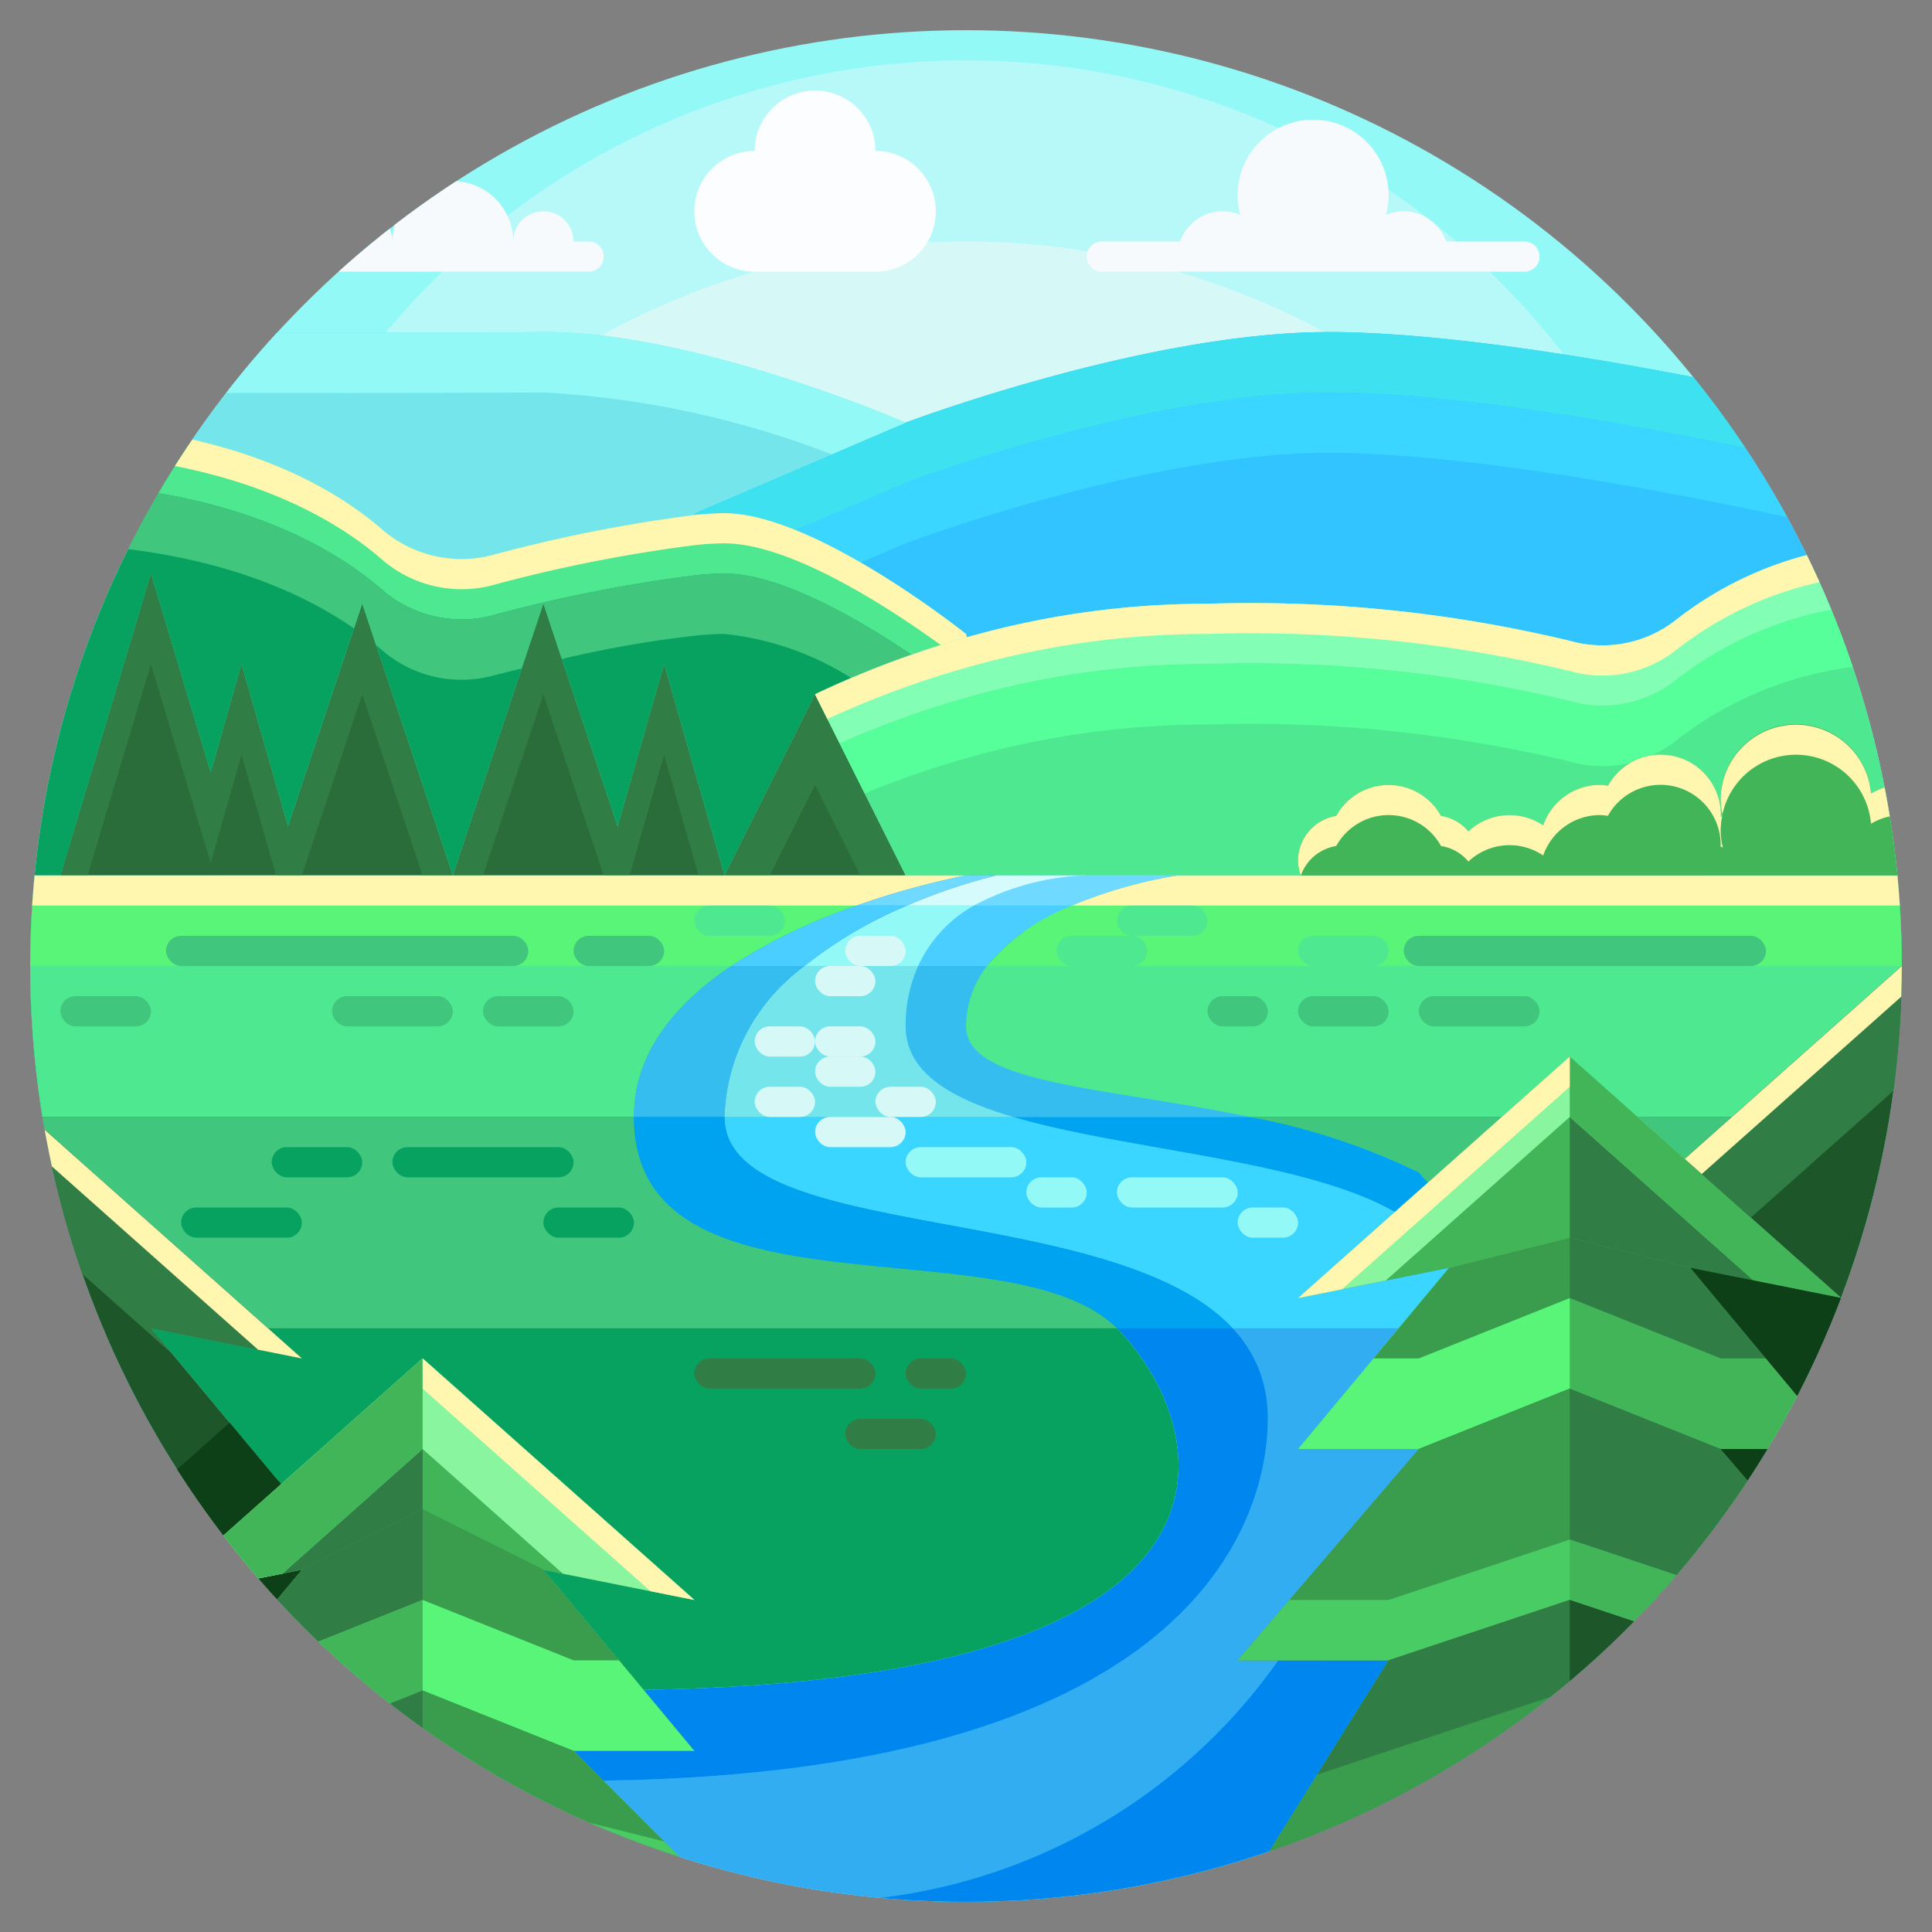 <svg height="512" viewBox="0 0 64 64" width="512" xmlns="http://www.w3.org/2000/svg" xmlns:xlink="http://www.w3.org/1999/xlink"><rect x="0" y="0" width="64" height="64" fill="#808080" stroke="none"/><clipPath id="clip-path"><circle cx="32" cy="32" r="31"/></clipPath><g clip-path="url(#clip-path)"><path d="m1 1h62v62h-62z" fill="#93f9f7"/><circle cx="32" cy="27" fill="#b6f9f8" r="25"/><circle cx="32" cy="33" fill="#d6f9f8" r="25"/><path d="m50.5 8h-2.592a1.5 1.5 0 0 0 -1.408-1 1.512 1.512 0 0 0 -.587.119 2.5 2.5 0 1 0 -4.826 0 1.512 1.512 0 0 0 -.587-.119 1.5 1.5 0 0 0 -1.408 1h-2.592a.5.5 0 0 0 0 1h14a.5.5 0 0 0 0-1z" fill="#f6fafd"/><path d="m19.5 8h-.5a1 1 0 0 0 -2 0 2 2 0 0 0 -4 0 1 1 0 0 0 -2 0h-.5a.5.5 0 0 0 0 1h9a.5.5 0 0 0 0-1z" fill="#f6fafd"/><path d="m7 3a2 2 0 0 1 0 4h-4a2 2 0 0 1 0-4 2 2 0 0 1 4 0z" fill="#fcfdff"/><path d="m29 5a2 2 0 0 1 0 4h-4a2 2 0 0 1 0-4 2 2 0 0 1 4 0z" fill="#fcfdff"/><path d="m61 4a2 2 0 0 1 0 4h-8a2 2 0 0 1 0-4h1a3 3 0 0 1 6 0z" fill="#fcfdff"/><path d="m48 42-5 6h4l-6 7h5l-5 8h-17l-5-5h4l-1.68-2.02c21.56-.33 18.63-9.03 15.68-11.98-3.54-3.54-16 0-16-7 0-6 11-8 11-8h7s-7 1-7 5c0 2.7 9.08 1.76 15 4.84l.3.34-4.3 3.82z" fill="#3ad6ff"/><path d="m9.54 27.38 2.46-7.38 3 9h-5-1-1-2-4l3-10 1.98 6.59 1.02-3.59z" fill="#2b6d3a"/><path d="m27 23 3 6h-6z" fill="#2b6d3a"/><path d="m22 22 2 7h-3-1-5l3-9 2.46 7.38z" fill="#2b6d3a"/><path d="m6.98 28.59 1.02-3.59 1.145 4h.855l2-6 2 6h1l-3-9-2.46 7.38-1.54-5.38-1.02 3.59-1.98-6.59-3 10h.9l2.1-7z" fill="#307e45"/><path d="m27 26 1.5 3h1.5l-3-6-3 6h1.5z" fill="#307e45"/><path d="m18 23 2 6h.855l1.145-4 1.143 4h.857l-2-7-1.54 5.38-2.46-7.38-3 9h1z" fill="#307e45"/><path d="m12.66 17.54a4.028 4.028 0 0 0 3.6.86 49.434 49.434 0 0 1 6.75-1.34 9.021 9.021 0 0 1 .99-.06c3 0 8 4 8 4l.03.11a31.907 31.907 0 0 0 -5.03 1.89l-3 6-2-7-1.54 5.38-2.46-7.38-3 9-3-9-2.46 7.38-1.54-5.38-1.02 3.59-1.98-6.59-3 10h-1v-15c6.42 0 9.96 2.06 11.66 3.54z" fill="#07a260"/><path d="m16.26 20.4a49.434 49.434 0 0 1 6.75-1.34 9.021 9.021 0 0 1 .99-.06c1.854 0 4.468 1.526 6.2 2.693.586-.205 1.19-.4 1.832-.583l-.032-.11s-5-4-8-4a9.021 9.021 0 0 0 -.99.06 49.434 49.434 0 0 0 -6.75 1.34 4.028 4.028 0 0 1 -3.6-.86c-1.7-1.48-5.24-3.54-11.66-3.54v2c6.42 0 9.96 2.06 11.66 3.54a4.028 4.028 0 0 0 3.6.86z" fill="#4de890"/><path d="m12 20 .457 1.371c.068.056.14.114.2.169a4.028 4.028 0 0 0 3.6.86c.319-.082.667-.168 1.025-.256l.718-2.144.61 1.831a36.667 36.667 0 0 1 4.4-.771 9.021 9.021 0 0 1 .99-.06 9.718 9.718 0 0 1 4.2 1.462c.622-.265 1.292-.523 2-.769-1.732-1.167-4.346-2.693-6.2-2.693a9.021 9.021 0 0 0 -.99.06 49.434 49.434 0 0 0 -6.75 1.34 4.028 4.028 0 0 1 -3.6-.86c-1.7-1.48-5.24-3.54-11.66-3.54v2c5.425 0 8.787 1.47 10.727 2.819z" fill="#41c67d"/><path d="m63 18v11h-33l-3-6a31.907 31.907 0 0 1 5.03-1.89 29.156 29.156 0 0 1 7.97-1.11 45.246 45.246 0 0 1 12.01 1.23 3.942 3.942 0 0 0 3.49-.68 11.9 11.9 0 0 1 7.5-2.55z" fill="#4de890"/><path d="m55.5 20.55a3.942 3.942 0 0 1 -3.49.68 45.246 45.246 0 0 0 -12.01-1.23 29.156 29.156 0 0 0 -7.97 1.11 31.907 31.907 0 0 0 -5.03 1.89l.816 1.632a31.251 31.251 0 0 1 4.214-1.522 29.156 29.156 0 0 1 7.97-1.11 45.246 45.246 0 0 1 12.01 1.23 3.942 3.942 0 0 0 3.49-.68 11.9 11.9 0 0 1 7.5-2.55v-2a11.9 11.9 0 0 0 -7.5 2.55z" fill="#82ffb4"/><path d="m52.01 23.23a45.246 45.246 0 0 0 -12.01-1.23 29.156 29.156 0 0 0 -7.97 1.11 31.251 31.251 0 0 0 -4.214 1.522l.826 1.651a30.829 30.829 0 0 1 3.388-1.173 29.156 29.156 0 0 1 7.97-1.11 45.246 45.246 0 0 1 12.01 1.23 3.942 3.942 0 0 0 3.49-.68 11.9 11.9 0 0 1 7.5-2.55v-2a11.9 11.9 0 0 0 -7.5 2.55 3.942 3.942 0 0 1 -3.49.68z" fill="#57ff9b"/><path d="m23 17 7-3s7.94-3 14-3c7 0 19 3 19 3v4a11.9 11.9 0 0 0 -7.5 2.55 3.942 3.942 0 0 1 -3.49.68 45.246 45.246 0 0 0 -12.01-1.23 29.156 29.156 0 0 0 -7.97 1.11l-.03-.11s-5-4-8-4a9.021 9.021 0 0 0 -.99.06z" fill="#31c4ff"/><path d="m44 11c-6.06 0-14 3-14 3l-7 3 .01.06a9.021 9.021 0 0 1 .99-.06 6.572 6.572 0 0 1 2.354.563l3.646-1.563s7.94-3 14-3c7 0 19 3 19 3v-2s-12-3-19-3z" fill="#3ee1f0"/><path d="m30 16-3.646 1.563a17.506 17.506 0 0 1 2.161 1.073l1.485-.636s7.94-3 14-3c7 0 19 3 19 3v-2s-12-3-19-3c-6.06 0-14 3-14 3z" fill="#3ad6ff"/><path d="m30 14-7 3 .01.06a49.434 49.434 0 0 0 -6.75 1.34 4.028 4.028 0 0 1 -3.6-.86c-1.7-1.48-5.24-3.54-11.66-3.54v-3s12 .04 17 0 12 3 12 3z" fill="#74e6eb"/><path d="m18 13a31.067 31.067 0 0 1 9.549 2.05l2.451-1.05s-7-3.04-12-3-17 0-17 0v2s12 .04 17 0z" fill="#93f9f7"/><path d="m21.32 55.98 1.68 2.02h-4l5 5h-1-19l5-5h-4l5-6-5 1 4.32-3.84 4.68-4.16 9 8-5-1z" fill="#2b6d3a"/><path d="m55.81 38.39 5.19 4.61-5-1 5 6h-4l6 7h-5l5 8h-21-1l5-8h-5l6-7h-4l5-6-5 1 4.3-3.82 4.7-4.18z" fill="#2b6d3a"/><path d="m63 29v3l-7.19 6.39-3.81-3.39-4.7 4.18-.3-.34c-5.92-3.08-15-2.14-15-4.84 0-4 7-5 7-5z" fill="#07a260"/><path d="m32 29s-11 2-11 8c0 7 12.46 3.46 16 7 2.95 2.95 5.88 11.65-15.68 11.98l-3.32-3.98 5 1-9-8-4.68 4.16-.15-.16-4.17-5 5 1-9-8v-8z" fill="#07a260"/><path d="m30 34c0 4.236 11.483 3.449 16.208 6.15l1.092-.97-.3-.34c-5.92-3.08-15-2.14-15-4.84 0-4 7-5 7-5h-3s-6 0-6 5z" fill="#3ad6ff"/><path d="m47 48h-4l5-6-5 1 3.208-2.85c-4.725-2.701-16.208-1.914-16.208-6.15 0-5 6-5 6-5h-3s-9 2-9 8c0 5 18 2 18 10 0 2.952-1.95 11.7-22.013 11.987l4.013 4.013h3a18.85 18.85 0 0 0 15.343-8h-1.343z" fill="#32adf1"/><path d="m27 63h14l5-8h-3.657a18.85 18.85 0 0 1 -15.343 8z" fill="#0087ef"/><path d="m42 47c0-8-18-5-18-10 0-6 9-8 9-8h-1s-11 2-11 8c0 7 12.46 3.46 16 7 2.95 2.95 5.88 11.65-15.68 11.98l1.68 2.02h-4l.987.987c20.063-.282 22.013-9.035 22.013-11.987z" fill="#0087ef"/><path d="m49.751 37h4.497l-2.248-2z" fill="none"/><path d="m32.692 32h30.308v-2h-27.5a6.879 6.879 0 0 0 -2.808 2z" fill="#59f578"/><path d="m63 30v-1h-24a15.652 15.652 0 0 0 -3.5 1z" fill="#fff7b0"/><path d="m32.692 32a3.259 3.259 0 0 0 -.692 2c0 1.922 4.6 2.005 9.386 3h8.365l2.249-2 2.248 2h3.126l5.626-5z" fill="#4de890"/><path d="m55.81 38.39 1.564-1.39h-3.126z" fill="#41c67d"/><path d="m47 38.84.3.34 2.451-2.18h-8.365a21.921 21.921 0 0 1 5.614 1.84z" fill="#41c67d"/><path d="m24.229 32h-23.229v5h20c0-2.151 1.416-3.785 3.229-5z" fill="#4de890"/><path d="m28.377 30h-27.377v2h23.229a18.8 18.8 0 0 1 4.148-2z" fill="#59f578"/><path d="m32 29h-31v1h27.377a26.589 26.589 0 0 1 3.623-1z" fill="#fff7b0"/><path d="m21 37h-20l7.875 7h28.125c-3.54-3.54-16 0-16-7z" fill="#41c67d"/><path d="m30 34c0 1.511 1.464 2.381 3.556 3h7.83c-4.786-.995-9.386-1.078-9.386-3a3.259 3.259 0 0 1 .692-2h-2.279a4.776 4.776 0 0 0 -.413 2z" fill="#36bdef"/><path d="m35.5 30a15.652 15.652 0 0 1 3.5-1h-3a8.45 8.45 0 0 0 -3.74 1z" fill="#70d9ff"/><path d="m41.386 37h-7.83c3.777 1.117 9.611 1.412 12.652 3.15l1.092-.97-.3-.34a21.921 21.921 0 0 0 -5.614-1.84z" fill="#00a3ef"/><path d="m35.5 30h-3.24a4.4 4.4 0 0 0 -1.847 2h2.279a6.879 6.879 0 0 1 2.808-2z" fill="#4aceff"/><path d="m30.413 32a4.4 4.4 0 0 1 1.847-2h-2.22a14.361 14.361 0 0 0 -3.388 2z" fill="#93f9f7"/><path d="m24 37c0 4.224 12.845 2.739 16.833 7h5.5l1.667-2-5 1 3.208-2.85c-3.041-1.738-8.875-2.033-12.652-3.15z" fill="#3ad6ff"/><path d="m30 34a4.776 4.776 0 0 1 .413-2h-3.761a6.419 6.419 0 0 0 -2.652 5h9.556c-2.092-.619-3.556-1.489-3.556-3z" fill="#74e6eb"/><path d="m32.26 30a8.45 8.45 0 0 1 3.74-1h-3a18.755 18.755 0 0 0 -2.96 1z" fill="#d6fbfd"/><path d="m37 44h3.833c-3.988-4.261-16.833-2.776-16.833-7h-3c0 7 12.46 3.46 16 7z" fill="#00a3ef"/><path d="m30.04 30a18.755 18.755 0 0 1 2.96-1h-1a26.589 26.589 0 0 0 -3.623 1z" fill="#70d9ff"/><path d="m26.652 32h-2.423c-1.813 1.215-3.229 2.849-3.229 5h3a6.419 6.419 0 0 1 2.652-5z" fill="#36bdef"/><path d="m30.04 30h-1.663a18.8 18.8 0 0 0 -4.148 2h2.423a14.361 14.361 0 0 1 3.388-2z" fill="#4aceff"/><path d="m16.26 19.4a49.434 49.434 0 0 1 6.75-1.34 9.021 9.021 0 0 1 .99-.06c2.247 0 5.616 2.244 7.165 3.37.282-.089.569-.177.865-.26l-.03-.11s-5-4-8-4a9.021 9.021 0 0 0 -.99.06 49.434 49.434 0 0 0 -6.75 1.34 4.028 4.028 0 0 1 -3.6-.86c-1.7-1.48-5.24-3.54-11.66-3.54v1c6.42 0 9.96 2.06 11.66 3.54a4.028 4.028 0 0 0 3.6.86z" fill="#fff7b0"/><path d="m55.5 20.55a3.942 3.942 0 0 1 -3.49.68 45.246 45.246 0 0 0 -12.01-1.23 29.156 29.156 0 0 0 -7.97 1.11 31.907 31.907 0 0 0 -5.03 1.89l.408.816a31.546 31.546 0 0 1 4.622-1.706 29.156 29.156 0 0 1 7.97-1.11 45.246 45.246 0 0 1 12.01 1.23 3.942 3.942 0 0 0 3.49-.68 11.9 11.9 0 0 1 7.5-2.55v-1a11.9 11.9 0 0 0 -7.5 2.55z" fill="#fff7b0"/><path d="m10 52-5 6h4l-5 5h-3v-26l9 8-5-1 4.17 5 .15.16-4.32 3.84z" fill="#1d5628"/><path d="m5 44 5 1-9-8v3.667l4.716 4.192z" fill="#307e45"/><path d="m10 52-4.8.96-4.2 5.04h4z" fill="#0e4017"/><path d="m5 58-4 4v1h3l5-5z" fill="#0e4017"/><path d="m5.643 52.429 3.677-3.269-.15-.16-1.562-1.873-2.288 2.033-4.32 3.84 5-1z" fill="#0e4017"/><path d="m56 42 5 1-5.19-4.61-3.81-3.39-4.7 4.18-4.3 3.82 5-1 4-1z" fill="#42b559"/><path d="m52 37 3.81 3.39 2.284 2.029 2.906.581-5.19-4.61-3.81-3.39-4.7 4.18-4.3 3.82 2.905-.581 1.395-1.239z" fill="#89f59e"/><path d="m57 48h4l-5-6-4-1-4 1-5 6h4l5-2z" fill="#59f578"/><path d="m52 43 5 2h1.5l-2.5-3-4-1-4 1-2.5 3h1.5z" fill="#399d4d"/><path d="m58 55h5l-6-7-5-2-5 2-6 7h5l6-2z" fill="#399d4d"/><path d="m58 53-6-2-6 2h-3.286l-1.714 2h5l6-2 6 2h5l-1.714-2z" fill="#4acc64"/><path d="m52 53-6 2-5 8h1 21l-5-8z" fill="#399d4d"/><path d="m60.368 58.789-2.368-3.789-6-2-6 2-2.368 3.789 8.368-2.789z" fill="#307e45"/><path d="m52 37v4l4 1 2.094.419-2.284-2.029z" fill="#307e45"/><path d="m58.094 42.419 2.906.581z" fill="#89f59e"/><path d="m55.81 40.39 2.284 2.029 2.906.581-5.19-4.61-3.81-3.39v2z" fill="#42b559"/><path d="m52 43v3l5 2h4l-2.5-3h-1.5z" fill="#42b559"/><path d="m52 43 5 2h1.5l-2.5-3-4-1z" fill="#307e45"/><path d="m52 51 6 2h3.286l1.714 2-6-7-5-2z" fill="#307e45"/><path d="m58 53-6-2v2l6 2h5l-1.714-2z" fill="#42b559"/><path d="m60.368 58.789-8.368-2.789v7h11l-5-8z" fill="#307e45"/><path d="m52 56 8.368 2.789-2.368-3.789-6-2z" fill="#1d5628"/><path d="m19 58h4l-1.68-2.02-3.32-3.98-4-2-4 2-5 6h4l5-2z" fill="#399d4d"/><path d="m20.503 55h-1.503l-5-2-5 2h-1.5l-2.5 3h4l5-2 5 2h4l-1.68-2.02z" fill="#59f578"/><path d="m18 52 5 1-9-8-4.68 4.16-4.32 3.84 5-1 4-2z" fill="#42b559"/><path d="m18.645 52.129 4.355.871-9-8-4.68 4.16-4.32 3.84 4.355-.871 4.645-4.129z" fill="#89f59e"/><path d="m19 58-5-2-5 2-5 5h19 1z" fill="#4acc64"/><path d="m22 61-3-3-5-2-5 2-3 3 8-2z" fill="#399d4d"/><path d="m14 53v-3l-4 2-2.5 3h1.5z" fill="#307e45"/><path d="m14 53-5 2h-1.5l-2.5 3h4l5-2z" fill="#42b559"/><path d="m14 48-4.645 4.129-4.355.871 5-1 4-2z" fill="#307e45"/><path d="m14 48v-3l-4.68 4.16-4.32 3.84 4.355-.871z" fill="#42b559"/><path d="m6 61-2 2h10v-4z" fill="#42b559"/><path d="m14 56-5 2-3 3 8-2z" fill="#307e45"/><path d="m63 55v8l-5-8z" fill="#0e4017"/><path d="m63 32v23l-6-7h4l-5-6 5 1-5.19-4.61z" fill="#1d5628"/><path d="m56 42 5 6h-4l6 7v-10l-2-2z" fill="#0e4017"/><path d="m63 32-7.19 6.39 2.188 1.944 5.002-4.445z" fill="#307e45"/><path d="m52 36v-1l-4.7 4.18-4.3 3.82 1.453-.291 2.847-2.529z" fill="#fff7b0"/><path d="m21.548 52.71 1.452.29-9-8v1z" fill="#fff7b0"/><path d="m55.81 38.39.563.5 6.627-5.89v-1z" fill="#fff7b0"/><path d="m10 45-9-8v1l7.548 6.71z" fill="#fff7b0"/><rect fill="#41c67d" height="1" rx=".5" width="12" x="46.5" y="31"/><rect fill="#41c67d" height="1" rx=".5" width="4" x="47" y="33"/><rect fill="#41c67d" height="1" rx=".5" width="4" x="11" y="33"/><rect fill="#07a260" height="1" rx=".5" width="6" x="13" y="38"/><rect fill="#07a260" height="1" rx=".5" width="4" x="6" y="40"/><rect fill="#93f9f7" height="1" rx=".5" width="4" x="30" y="38"/><rect fill="#93f9f7" height="1" rx=".5" width="4" x="37" y="39"/><rect fill="#4de890" height="1" rx=".5" width="3" x="35" y="31"/><rect fill="#41c67d" height="1" rx=".5" width="3" x="43" y="33"/><rect fill="#41c67d" height="1" rx=".5" width="12" x="5.5" y="31"/><rect fill="#41c67d" height="1" rx=".5" width="3" x="2" y="33"/><rect fill="#41c67d" height="1" rx=".5" width="3" x="16" y="33"/><rect fill="#07a260" height="1" rx=".5" width="3" x="18" y="40"/><rect fill="#07a260" height="1" rx=".5" width="3" x="9" y="38"/><rect fill="#4de890" height="1" rx=".5" width="3" x="37" y="30"/><rect fill="#4de890" height="1" rx=".5" width="3" x="23" y="30"/><rect fill="#41c67d" height="1" rx=".5" width="3" x="19" y="31"/><rect fill="#4de890" height="1" rx=".5" width="3" x="43" y="31"/><rect fill="#93f9f7" height="1" rx=".5" width="2" x="34" y="39"/><rect fill="#307e45" height="1" rx=".5" width="2" x="30" y="45"/><rect fill="#93f9f7" height="1" rx=".5" width="2" x="41" y="40"/><g fill="#d6f9f8"><rect height="1" rx=".5" width="2" x="27" y="35"/><rect height="1" rx=".5" width="2" x="29" y="36"/><rect height="1" rx=".5" width="2" x="25" y="34"/><rect height="1" rx=".5" width="2" x="25" y="36"/><rect height="1" rx=".5" width="2" x="28" y="31"/><rect height="1" rx=".5" width="2" x="27" y="32"/><rect height="1" rx=".5" width="2" x="27" y="34"/></g><rect fill="#41c67d" height="1" rx=".5" width="2" x="40" y="33"/><rect fill="#d6f9f8" height="1" rx=".5" width="3" x="27" y="37"/><rect fill="#307e45" height="1" rx=".5" width="6" x="23" y="45"/><rect fill="#307e45" height="1" rx=".5" width="3" x="28" y="47"/><path d="m63 26a1.984 1.984 0 0 0 -1.021.289 2.493 2.493 0 1 0 -4.907.783c-.026-.006-.051-.017-.077-.022 0-.017.005-.033.005-.05a1.993 1.993 0 0 0 -3.737-.973 1.905 1.905 0 0 0 -.263-.027 1.993 1.993 0 0 0 -1.88 1.343 1.987 1.987 0 0 0 -2.477.2 1.484 1.484 0 0 0 -.908-.515 1.982 1.982 0 0 0 -3.47 0 1.478 1.478 0 0 0 -1.173 1.972h19.908z" fill="#42b559"/><path d="m44.265 28.024a1.982 1.982 0 0 1 3.47 0 1.484 1.484 0 0 1 .908.515 1.987 1.987 0 0 1 2.477-.2 1.993 1.993 0 0 1 1.88-1.339 1.905 1.905 0 0 1 .263.027 1.993 1.993 0 0 1 3.737.973c0 .017-.005.033-.005.05.026 0 .051.016.077.022a2.252 2.252 0 0 1 -.028-1.008.394.394 0 0 0 -.044-.014c0-.017.005-.033.005-.05a1.993 1.993 0 0 0 -3.737-.973 1.905 1.905 0 0 0 -.268-.027 1.993 1.993 0 0 0 -1.88 1.343 1.987 1.987 0 0 0 -2.477.2 1.484 1.484 0 0 0 -.908-.515 1.982 1.982 0 0 0 -3.47 0 1.5 1.5 0 0 0 -1.265 1.472 1.477 1.477 0 0 0 .092.5 1.5 1.5 0 0 1 1.173-.976z" fill="#fff7b0"/><path d="m61.979 26.289a2.494 2.494 0 0 0 -4.979.211 2.361 2.361 0 0 0 .059.47 2.492 2.492 0 0 1 4.92.319 1.984 1.984 0 0 1 1.021-.289v-1a1.984 1.984 0 0 0 -1.021.289z" fill="#fff7b0"/></g></svg>